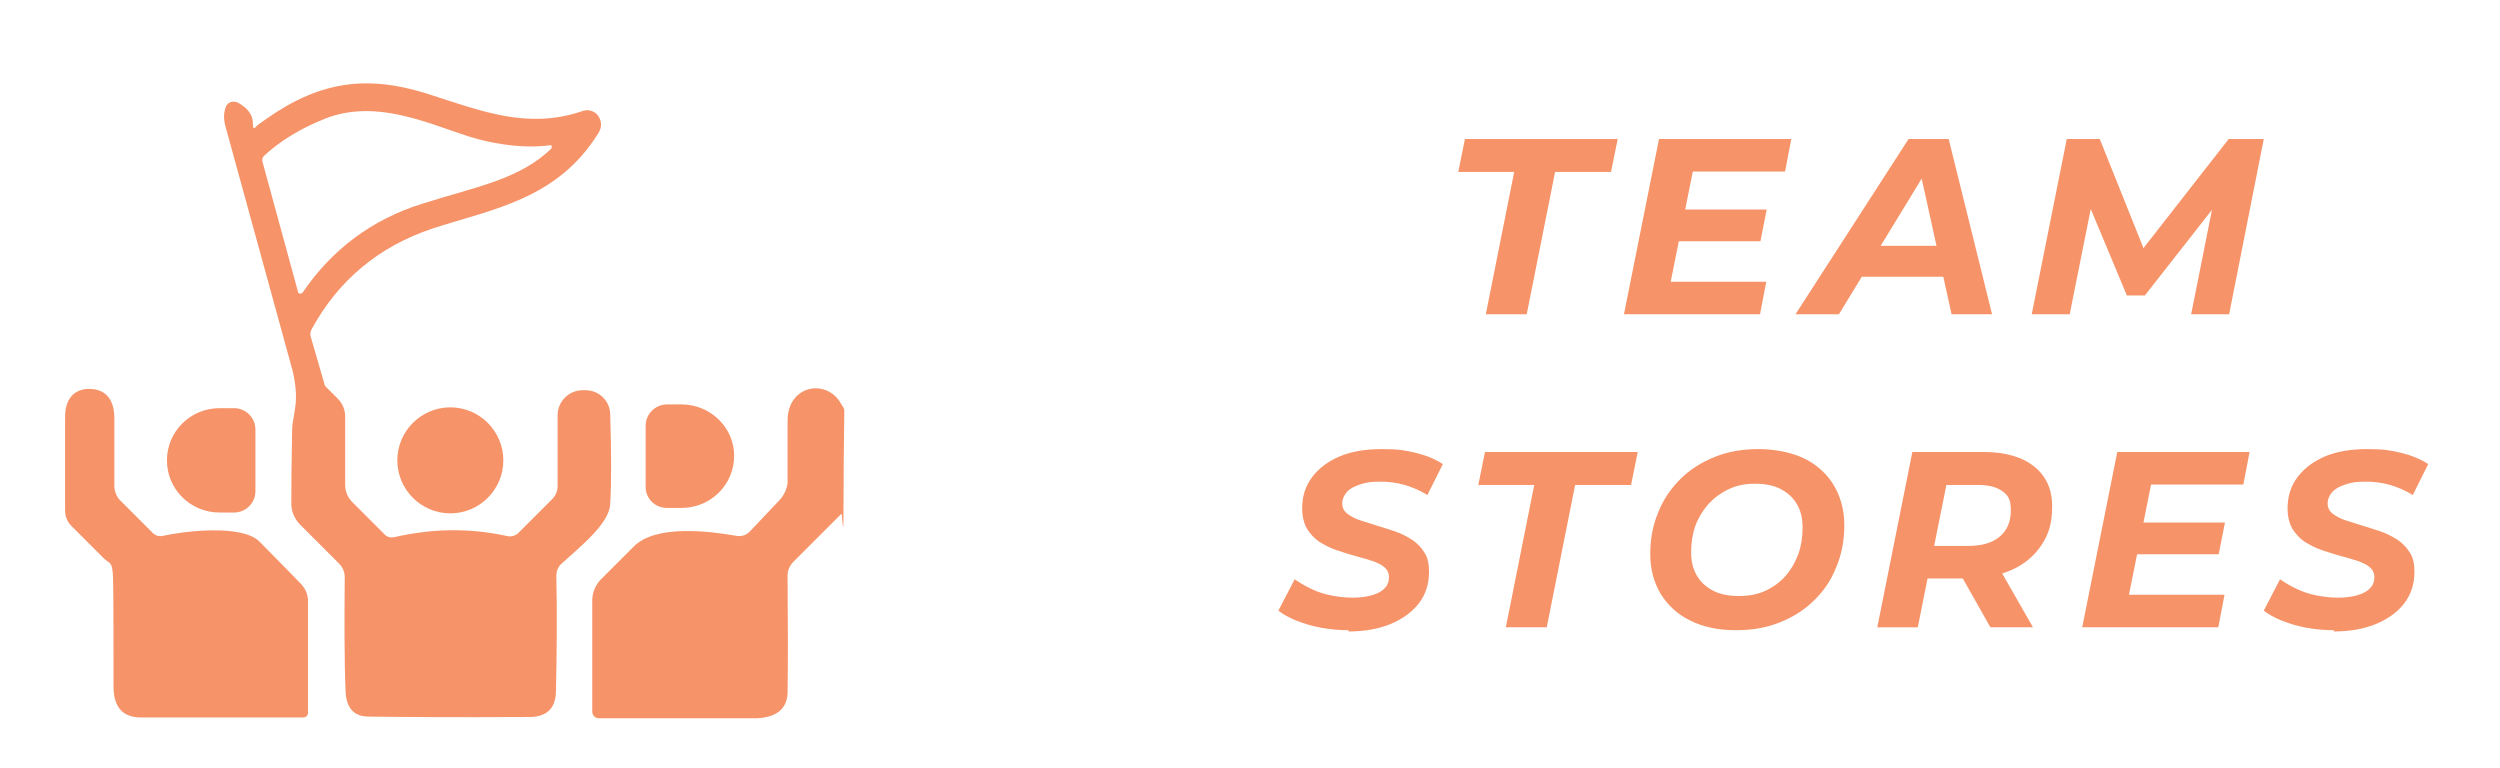 <?xml version="1.0" encoding="UTF-8"?>
<svg id="Layer_1" xmlns="http://www.w3.org/2000/svg" version="1.1" viewBox="0 0 599 184.1">
  <!-- Generator: Adobe Illustrator 29.4.0, SVG Export Plug-In . SVG Version: 2.1.0 Build 152)  -->
  <defs>
    <style>
      .st0 {
        fill: #f27895;
      }

      .st1 {
        fill: #f69368;
      }

      .st2 {
        fill: #fee774;
      }

      .st3 {
        display: none;
      }

      .st4 {
        fill: #85d2f5;
      }
    </style>
  </defs>
  <g id="uni" class="st3">
    <g>
      <path class="st2" d="M319.3,75.4l8.4-42h17c5.2,0,9.3,1.2,12.2,3.5,2.9,2.3,4.3,5.5,4.3,9.6s-.8,6.6-2.5,9.2c-1.7,2.6-4,4.6-7.1,6s-6.7,2.1-10.9,2.1h-13.6l5.2-4.4-3.2,16h-9.8ZM332,60.5l-3.4-4.6h12.5c3.2,0,5.7-.7,7.5-2.2s2.7-3.6,2.7-6.3-.7-3.6-2.1-4.6-3.3-1.5-5.8-1.5h-11.8l5.2-4.7-4.8,23.9h0Z"/>
      <path class="st2" d="M367.8,75.4l8.4-42h9.7l-6.8,34.1h21l-1.6,7.9h-30.8,0Z"/>
      <path class="st2" d="M406.1,75.4l27.1-42h9.6l10.4,42h-9.7l-8.2-37.2h3.9l-22.7,37.2h-10.4,0ZM417.3,66.4l4-7.4h21.7l1.1,7.4h-26.8Z"/>
      <path class="st2" d="M468.6,75.4l3.5-17.3,1.1,6.1-12.4-30.8h9.7l9.4,23.6h-5.9l19-23.6h10.1l-24.6,30.9,3.4-6.2-3.5,17.3h-9.8Z"/>
      <path class="st2" d="M515.6,67.6h22.9l-1.5,7.8h-32.6l8.4-42h31.7l-1.5,7.8h-22.1l-5.3,26.4h0ZM518.4,50.3h20.2l-1.5,7.6h-20.2l1.5-7.6Z"/>
      <path class="st2" d="M550,75.4l8.4-42h17.1c5.2,0,9.3,1.2,12.1,3.5,2.9,2.3,4.3,5.5,4.3,9.5s-.8,6.6-2.5,9.2c-1.7,2.6-4,4.6-7.1,6s-6.7,2.1-10.8,2.1h-13.7l5.1-4.3-3.2,16h-9.8.1ZM562.7,60.5l-3.4-4.6h12.5c3.2,0,5.7-.7,7.5-2.2s2.7-3.6,2.7-6.3-.7-3.6-2-4.6c-1.4-1-3.3-1.5-5.8-1.5h-11.8l5.1-4.7-4.8,23.9ZM577,75.4l-8.6-15.2h10.1l8.7,15.2h-10.3,0Z"/>
      <path class="st2" d="M286.5,151.1c-4.1,0-7.5-.8-10.2-2.4s-4.6-3.8-5.7-6.7-1.3-6.2-.5-10.2l4.7-23.5h9.7l-4.7,23.3c-.8,3.8-.4,6.6,1,8.4s3.7,2.8,6.8,2.8,5.3-.9,7.1-2.6c1.8-1.8,3-4.6,3.8-8.5l4.7-23.3h9.5l-4.7,23.9c-1.2,6.2-3.7,10.9-7.2,14-3.6,3.2-8.3,4.7-14.2,4.7h0Z"/>
      <path class="st2" d="M318.8,150.4l8.4-42h8l18.1,30.4-3.2-.2,6.1-30.2h9.5l-8.4,42h-8l-18.1-30.4,3.2.2-6.1,30.2h-9.6.1Z"/>
      <path class="st2" d="M372.3,150.4l8.4-42h9.7l-8.4,42h-9.7Z"/>
      <path class="st2" d="M406.8,150.4h-9.7l8.4-42h31.7l-1.5,7.8h-22l-6.9,34.2ZM410.7,127.3h20.2l-1.6,7.8h-20.2l1.6-7.8Z"/>
      <path class="st2" d="M462.1,151.1c-4.2,0-7.9-.8-10.9-2.3-3.1-1.5-5.4-3.7-7.1-6.4-1.6-2.7-2.5-5.9-2.5-9.5s.6-6.9,1.9-10c1.2-3.1,3-5.7,5.3-8s5-4,8.2-5.3,6.7-1.9,10.6-1.9,7.9.8,11,2.3c3,1.5,5.4,3.7,7,6.4,1.6,2.7,2.5,5.9,2.5,9.5s-.6,6.9-1.9,10c-1.2,3.1-3,5.8-5.3,8-2.3,2.3-5,4-8.2,5.3s-6.7,1.9-10.6,1.9ZM462.9,142.9c2.4,0,4.5-.4,6.4-1.3,1.9-.9,3.5-2.1,4.8-3.6s2.3-3.3,3-5.2c.7-2,1-4.1,1-6.3s-.4-3.9-1.3-5.5-2.2-2.8-3.9-3.7c-1.7-.9-3.8-1.3-6.2-1.3s-4.4.4-6.3,1.3-3.5,2.1-4.9,3.6c-1.3,1.5-2.4,3.3-3.1,5.2-.7,2-1,4.1-1,6.3s.4,3.9,1.3,5.5,2.2,2.8,3.9,3.7c1.7.9,3.8,1.3,6.2,1.3h.1Z"/>
      <path class="st2" d="M496,150.4l8.4-42h17.1c5.2,0,9.3,1.2,12.1,3.5,2.9,2.3,4.3,5.5,4.3,9.5s-.8,6.6-2.5,9.2c-1.7,2.6-4,4.6-7.1,6s-6.7,2.1-10.8,2.1h-13.7l5.1-4.3-3.2,16h-9.8.1ZM508.7,135.5l-3.4-4.6h12.5c3.2,0,5.7-.7,7.5-2.2s2.7-3.6,2.7-6.3-.7-3.6-2-4.6c-1.4-1-3.3-1.5-5.8-1.5h-11.8l5.1-4.7-4.8,23.9h0ZM523,150.4l-8.6-15.2h10.1l8.7,15.2h-10.3,0Z"/>
      <path class="st2" d="M545.1,150.4l8.4-42h7.9l11.9,29.7h-4.2l23.2-29.7h8.4l-8.3,42h-9.1l5.6-28.1h1.8l-18.5,23.6h-4.3l-9.9-23.7,1.8.2-5.6,28h-9.1Z"/>
      <path class="st2" d="M622.5,151.1c-2.3,0-4.5-.2-6.7-.6s-4.1-1-5.9-1.7c-1.7-.7-3.2-1.5-4.3-2.4l3.9-7.5c1.3.9,2.7,1.7,4.2,2.4s3.1,1.2,4.7,1.5,3.3.5,5,.5,3.3-.2,4.7-.6c1.3-.4,2.3-.9,3-1.7.7-.7,1-1.6,1-2.6s-.4-1.8-1.1-2.4c-.7-.6-1.7-1.1-2.9-1.5s-2.6-.8-4.1-1.2-3-.9-4.5-1.4-2.8-1.2-4.1-2c-1.2-.8-2.2-1.9-3-3.2-.7-1.3-1.1-2.9-1.1-4.8,0-2.9.8-5.4,2.4-7.5,1.6-2.1,3.8-3.8,6.7-5s6.3-1.7,10.1-1.7,5.5.3,8,.9,4.7,1.5,6.5,2.7l-3.7,7.4c-1.6-1-3.4-1.8-5.4-2.4s-4-.8-6-.8-3.5.2-4.8.7c-1.3.4-2.4,1-3.1,1.8-.7.8-1.1,1.7-1.1,2.7s.4,1.8,1.1,2.4c.8.6,1.8,1.2,3,1.6s2.6.8,4.1,1.3,3,.9,4.4,1.4c1.5.5,2.8,1.2,4.1,2,1.2.8,2.2,1.8,3,3.1.8,1.2,1.1,2.8,1.1,4.6,0,2.9-.8,5.4-2.4,7.5-1.6,2.1-3.9,3.8-6.8,5-2.9,1.2-6.3,1.8-10.2,1.8l.2-.3Z"/>
    </g>
    <g>
      <path class="st2" d="M174.7,45.1L122.3,13h0c-.3-.2-.7-.3-1.1-.4h-57.3c-.7,0-1.3.2-1.9.5h0L9.4,45.1c-1.6,1-2.2,2.9-1.5,4.7l14.8,35.2c.4.9,1.2,1.7,2.1,2,.9.4,2,.3,2.9,0l15.4-7.1-1.1,85.8c0,1,.4,2,1.1,2.7.7.7,1.7,1.1,2.7,1.1h92.5c1,0,2-.4,2.7-1.1.7-.7,1.1-1.7,1.1-2.7l-1.1-85.8,15.4,7.1c.9.4,2,.5,2.9,0,.9-.4,1.7-1.1,2.1-2l14.8-35.2c.7-1.7,0-3.7-1.5-4.7ZM111.5,20l-19.5,20.3-19.4-20.3h38.9ZM156,78.5l-17.3-8c-1.2-.5-2.5-.4-3.6.3-1.1.7-1.7,1.9-1.7,3.2l1.2,87.9H49.6l1.2-87.9c0-1.3-.6-2.5-1.7-3.2-1.1-.7-2.4-.8-3.6-.3l-17.3,8-12.1-28.7,5.6-3.4,9.6,24.4,7-2.7-10.1-25.6,35-21.4,26.1,27.3c.7.7,1.7,1.2,2.7,1.2h0c1,0,2-.4,2.7-1.2l26.2-27.3,35.5,21.7-10.1,25.7,7,2.7,9.6-24.5,5.1,3.1-12.1,28.7h.1Z"/>
      <polygon class="st2" points="81.1 72.9 75.7 72.9 66.8 81.4 66.8 87.4 70.8 87.4 70.8 104.9 66.8 104.9 66.8 113.4 85.1 113.4 85.1 104.9 81.1 104.9 81.1 72.9"/>
      <path class="st2" d="M97.9,72.9l-6.8,5.7v29.1l6.8,5.7h14.7l6.4-5.7v-29.1l-6.4-5.7h-14.7ZM109.3,104.2l-.7.7h-6.3l-.8-.7v-22.1l.8-.7h6.3l.7.7v22.1Z"/>
    </g>
  </g>
  <g id="fans">
    <g>
      <path class="st1" d="M61.3,30.3c13.5-10.2,25.1-13,41.5-7.7,12.5,4,23.7,8.5,36.8,4,1.6-.6,3.4.2,4.1,1.8.5,1.2.4,2.4-.4,3.6-9.9,15.9-25.5,18.1-39.8,22.8-12.8,4.3-22.5,12.4-28.9,24.2-.2.5-.3,1-.2,1.5l3.3,11.4c0,.4.3.7.6,1l2.6,2.6c1.2,1.2,1.8,2.7,1.8,4.3v16.3c0,1.6.6,3.1,1.7,4.2l7.8,7.8c.6.6,1.4.8,2.3.6,9.1-2.1,18-2.2,26.8-.3,1.1.3,2.3,0,3.1-.9l7.9-7.9c.8-.8,1.3-1.9,1.3-3.1v-17c0-3.3,2.7-6,6-6h.7c3.2,0,5.8,2.5,5.9,5.7.3,9.4.3,16.6,0,21.6-.2,4.8-7.7,10.6-11.7,14.3-.8.7-1.2,1.8-1.2,2.9.2,8.6.1,19.6-.1,27.8-.1,4-2.3,6-6.4,6-18.5.1-31.3,0-38.5-.1-3.5,0-5.4-2.1-5.5-6.2-.3-6.6-.3-17.4-.2-27.2,0-1.2-.5-2.4-1.3-3.2l-9.3-9.3c-1.5-1.5-2.3-3.4-2.2-5.5,0-9.4.2-15.2.2-17.2s.3-2.1.8-6c.3-2.5,0-5.3-.7-8.3-5.2-18.9-10.6-38.5-16.1-58.6-.5-1.8-.4-3.4.2-4.8.5-1,1.7-1.3,2.8-.8,2.4,1.3,3.6,3,3.6,5s.6.8,1,.5M132.1,35.4c.3-.3,0-.7-.3-.6-4.5.6-9.6.3-15.4-1-9.9-2.1-24.6-11-38.7-5.3-5.7,2.3-10.5,5.2-14.4,8.8-.4.4-.6.9-.4,1.5l8.5,31.1c0,.5.8.6,1.1.2,7.1-10.4,16.6-17.5,28.7-21.3,13-4.1,23.3-5.8,31-13.3h0Z"/>
      <path class="st1" d="M141.9,170.4v-26.8c.1-1.8.8-3.4,2-4.7l8-8c5.2-5.2,17.9-3.7,24.6-2.5,1.2.2,2.3-.2,3.1-1l7.2-7.6c1-1.1,1.7-2.5,1.9-4v-15c0-8.7,9.6-10.2,12.9-3.9.3.5.7.9.7,1.5-.1,8-.2,14.8-.2,23.7s-.3.7-.5,1l-11.5,11.5c-.9.9-1.4,2.1-1.4,3.3.1,11.3.1,22.4,0,28.2-.2,4.6-3.9,6.1-8.5,6h-36.7c-.9,0-1.6-.7-1.6-1.6h0Z"/>
      <path class="st1" d="M27.4,100.2v16.2c0,1.4.6,2.8,1.6,3.7l7.6,7.6c.6.6,1.5.9,2.4.7,4.8-1.1,19-2.9,23.2,1.4,5.3,5.4,8.7,8.8,10,10.2,1,1.1,1.6,2.5,1.6,4v26.8c0,.6-.5,1.1-1.1,1.1h-39.2c-4.2-.1-6.3-2.6-6.3-7.4,0-10.6,0-20.7-.1-25.5s-.8-3.8-2.2-5.2l-7.9-7.9c-.9-.9-1.4-2.2-1.4-3.5v-22.5c0-5.7,3.6-6.9,6.3-6.7,4.9.3,5.5,4.7,5.5,6.9h0Z"/>
      <path class="st1" d="M154.7,102c0-2.8,2.3-5.1,5.1-5.1h3.5c6.9,0,12.6,5.5,12.6,12.3h0c0,6.9-5.6,12.5-12.6,12.5h-3.5c-2.8,0-5.1-2.2-5.1-5v-14.7h0Z"/>
      <path class="st1" d="M61.2,117.7c0,2.8-2.3,5.1-5.1,5.1h-3.5c-7,0-12.6-5.6-12.6-12.5h0c0-6.9,5.6-12.5,12.6-12.5h3.5c2.8,0,5.1,2.3,5.1,5.1v14.9h0Z"/>
      <path class="st1" d="M120.6,110.3c0,7-5.7,12.7-12.7,12.7s-12.7-5.7-12.7-12.7,5.7-12.7,12.7-12.7,12.7,5.7,12.7,12.7h0Z"/>
    </g>
    <g>
      <path class="st1" d="M356,75.3l6.8-34.1h-13.4l1.6-7.9h36.6l-1.6,7.9h-13.4l-6.8,34.1h-9.8Z"/>
      <path class="st1" d="M400.3,67.5h22.9l-1.5,7.8h-32.6l8.4-42h31.7l-1.5,7.8h-22.1l-5.3,26.4ZM403.1,50.2h20.2l-1.5,7.6h-20.2l1.5-7.6Z"/>
      <path class="st1" d="M430.2,75.3l27.1-42h9.6l10.4,42h-9.7l-8.2-37.2h3.9l-22.7,37.2h-10.4,0ZM441.4,66.3l4-7.4h21.7l1.1,7.4h-26.8Z"/>
      <path class="st1" d="M486.8,75.3l8.4-42h7.9l11.9,29.7h-4.2l23.2-29.7h8.4l-8.3,42h-9.1l5.6-28.1h1.8l-18.5,23.6h-4.3l-9.9-23.7,1.8.2-5.6,28h-9.1Z"/>
      <path class="st1" d="M323.2,151c-2.3,0-4.5-.2-6.7-.6s-4.1-1-5.9-1.7c-1.7-.7-3.2-1.5-4.3-2.4l3.9-7.5c1.3.9,2.7,1.7,4.2,2.4s3.1,1.2,4.7,1.5,3.3.5,5,.5,3.3-.2,4.7-.6c1.3-.4,2.3-.9,3-1.7.7-.7,1-1.6,1-2.6s-.4-1.8-1.1-2.4c-.7-.6-1.7-1.1-2.9-1.5-1.2-.4-2.6-.8-4.1-1.2s-3-.9-4.5-1.4-2.8-1.2-4.1-2c-1.2-.8-2.2-1.9-3-3.2-.7-1.3-1.1-2.9-1.1-4.8,0-2.9.8-5.4,2.4-7.5s3.8-3.8,6.7-5c2.9-1.2,6.3-1.7,10.1-1.7s5.5.3,8,.9,4.7,1.5,6.5,2.7l-3.7,7.4c-1.6-1-3.4-1.8-5.4-2.4s-4-.8-6-.8-3.5.2-4.8.7c-1.3.4-2.4,1-3.1,1.8s-1.1,1.7-1.1,2.7.4,1.8,1.1,2.4c.8.6,1.8,1.2,3,1.6s2.6.8,4.1,1.3,3,.9,4.4,1.4c1.5.5,2.8,1.2,4.1,2,1.2.8,2.2,1.8,3,3.1.8,1.2,1.1,2.8,1.1,4.6,0,2.9-.8,5.4-2.4,7.5s-3.9,3.8-6.8,5-6.3,1.8-10.2,1.8l.2-.3Z"/>
      <path class="st1" d="M360.8,150.3l6.8-34.1h-13.4l1.6-7.9h36.6l-1.6,7.9h-13.4l-6.8,34.1h-9.8Z"/>
      <path class="st1" d="M415.9,151c-4.2,0-7.9-.8-10.9-2.3-3.1-1.5-5.4-3.7-7.1-6.4-1.6-2.7-2.5-5.9-2.5-9.5s.6-6.9,1.9-10c1.2-3.1,3-5.7,5.3-8s5-4,8.2-5.3,6.7-1.9,10.6-1.9,7.9.8,11,2.3c3,1.5,5.4,3.7,7,6.4,1.6,2.7,2.5,5.9,2.5,9.5s-.6,6.9-1.9,10c-1.2,3.1-3,5.8-5.3,8-2.3,2.3-5,4-8.2,5.3s-6.7,1.9-10.6,1.9ZM416.7,142.8c2.4,0,4.5-.4,6.4-1.3,1.9-.9,3.5-2.1,4.8-3.6s2.3-3.3,3-5.2c.7-2,1-4.1,1-6.3s-.4-3.9-1.3-5.5-2.2-2.8-3.9-3.7c-1.7-.9-3.8-1.3-6.2-1.3s-4.4.4-6.3,1.3-3.5,2.1-4.9,3.6c-1.3,1.5-2.4,3.3-3.1,5.2-.7,2-1,4.1-1,6.3s.4,3.9,1.3,5.5,2.2,2.8,3.9,3.7c1.7.9,3.8,1.3,6.2,1.3h.1Z"/>
      <path class="st1" d="M449.8,150.3l8.4-42h17.1c5.2,0,9.3,1.2,12.1,3.5,2.9,2.3,4.3,5.5,4.3,9.5s-.8,6.6-2.5,9.2c-1.7,2.6-4,4.6-7.1,6s-6.7,2.1-10.8,2.1h-13.7l5.1-4.3-3.2,16h-9.8.1ZM462.5,135.4l-3.4-4.6h12.5c3.2,0,5.7-.7,7.5-2.2s2.7-3.6,2.7-6.3-.7-3.6-2-4.6c-1.4-1-3.3-1.5-5.8-1.5h-11.8l5.1-4.7-4.8,23.9h0ZM476.9,150.3l-8.6-15.2h10.1l8.7,15.2h-10.3,0Z"/>
      <path class="st1" d="M510.1,142.5h22.9l-1.5,7.8h-32.6l8.4-42h31.7l-1.5,7.8h-22.1l-5.3,26.4h0ZM512.9,125.2h20.2l-1.5,7.6h-20.2s1.5-7.6,1.5-7.6Z"/>
      <path class="st1" d="M559.3,151c-2.3,0-4.5-.2-6.7-.6s-4.1-1-5.9-1.7c-1.7-.7-3.2-1.5-4.3-2.4l3.9-7.5c1.3.9,2.7,1.7,4.2,2.4s3.1,1.2,4.7,1.5,3.3.5,5,.5,3.3-.2,4.7-.6c1.3-.4,2.3-.9,3-1.7.7-.7,1-1.6,1-2.6s-.4-1.8-1.1-2.4c-.7-.6-1.7-1.1-2.9-1.5s-2.6-.8-4.1-1.2-3-.9-4.5-1.4-2.8-1.2-4.1-2c-1.2-.8-2.2-1.9-3-3.2-.7-1.3-1.1-2.9-1.1-4.8,0-2.9.8-5.4,2.4-7.5,1.6-2.1,3.8-3.8,6.7-5s6.3-1.7,10.1-1.7,5.5.3,8,.9,4.7,1.5,6.5,2.7l-3.7,7.4c-1.6-1-3.4-1.8-5.4-2.4s-4-.8-6-.8-3.5.2-4.8.7c-1.3.4-2.4,1-3.1,1.8-.7.8-1.1,1.7-1.1,2.7s.4,1.8,1.1,2.4c.8.6,1.8,1.2,3,1.6s2.6.8,4.1,1.3,3,.9,4.4,1.4c1.5.5,2.8,1.2,4.1,2,1.2.8,2.2,1.8,3,3.1.8,1.2,1.1,2.8,1.1,4.6,0,2.9-.8,5.4-2.4,7.5-1.6,2.1-3.9,3.8-6.8,5-2.9,1.2-6.3,1.8-10.2,1.8l.2-.3Z"/>
    </g>
  </g>
  <g id="bulk" class="st3">
    <path class="st0" d="M176,153V63h-14.9V27.1H27.7v125.9H11v21.9h187.5v-21.9h-22.5ZM168.5,153h-37.5v-37.5h7.5v15h22.5v-15h7.5v37.5ZM106.5,93.2v9h-9.3v-9h9.3ZM114,109.7v-16.7h9.5l-1.1,60h-48.8v-60h16.1v16.7h24.3ZM146,71.7l7.5-.2v6.5h-7.5v-6.3ZM146,115.5h7.5v7.5h-7.5v-7.5ZM168.5,70.5v37.5h-37.5v-16.6l.4-19.4,7.1-.2v13.6h22.5v-14.1h0v-.9h7.5ZM99.2,35v15.5h-16v-15.5h16ZM35.2,34.6h40.5v23.4h31v-23.4h46.9v28.4h-30.1v22.5h-57.5v67.5h-30.8s0-118.4,0-118.4ZM18.5,167.4v-6.9h37.5v6.9H18.5ZM63.5,167.4v-6.9h82.5v6.9H63.5ZM191,167.4h-37.5v-6.9h37.5v6.9Z"/>
    <g>
      <path class="st0" d="M377.7,75.8l8.4-42h20.3c4.6,0,8,.8,10.5,2.5,2.4,1.6,3.6,4,3.6,7.1s-.7,4.9-2.1,6.7-3.2,3.2-5.5,4.1c-2.3.9-4.8,1.4-7.5,1.4l1.6-2.4c3.5,0,6.3.8,8.4,2.4,2.1,1.6,3.2,3.9,3.2,6.9s-.8,5.5-2.4,7.5-3.9,3.5-6.7,4.4c-2.9,1-6.1,1.4-9.7,1.4h-22.1,0ZM388.8,68.5h11.5c2.7,0,4.8-.5,6.3-1.5s2.3-2.5,2.3-4.5-.6-2.7-1.7-3.3c-1.1-.7-2.7-1-4.6-1h-12.7l1.4-7.1h10.9c1.7,0,3.2-.2,4.4-.7,1.2-.4,2.1-1.1,2.8-2,.6-.9,1-2,1-3.3s-.5-2.4-1.6-3-2.6-.9-4.6-.9h-9.8l-5.5,27.4h0Z"/>
      <path class="st0" d="M447.7,76.5c-4.1,0-7.5-.8-10.2-2.4s-4.6-3.8-5.7-6.7c-1.1-2.9-1.3-6.2-.5-10.2l4.7-23.5h9.7l-4.7,23.3c-.8,3.8-.4,6.6,1,8.4s3.7,2.8,6.8,2.8,5.3-.9,7.1-2.6c1.8-1.8,3-4.6,3.8-8.5l4.7-23.3h9.5l-4.7,23.9c-1.2,6.2-3.7,10.9-7.2,14-3.6,3.2-8.3,4.7-14.2,4.7h0Z"/>
      <path class="st0" d="M479.9,75.8l8.4-42h9.7l-6.8,34.1h21l-1.6,7.9h-30.8,0Z"/>
      <path class="st0" d="M520.8,75.8l8.4-42h9.7l-8.4,42h-9.7ZM531.6,66.2l1.3-11.3,23.9-21.1h11.8l-22.1,19.6-6.4,5.4-8.5,7.4ZM550.1,75.8l-11.9-18.2,6.8-6.6,16,24.8h-10.9,0Z"/>
      <path class="st0" d="M302,150.8l27.1-42h9.6l10.4,42h-9.7l-8.2-37.2h3.9l-22.7,37.2h-10.4,0ZM313.2,141.8l4-7.4h21.7l1.1,7.4h-26.8Z"/>
      <path class="st0" d="M358.6,150.8l8.4-42h17c5.2,0,9.3,1.2,12.2,3.5,2.9,2.3,4.3,5.5,4.3,9.6s-.8,6.6-2.5,9.2-4,4.6-7.1,6-6.7,2.1-10.9,2.1h-13.6l5.2-4.4-3.2,16h-9.8ZM371.3,135.9l-3.4-4.6h12.5c3.2,0,5.7-.7,7.5-2.2s2.7-3.6,2.7-6.3-.7-3.6-2.1-4.6-3.3-1.5-5.8-1.5h-11.8l5.2-4.7-4.8,23.9h0Z"/>
      <path class="st0" d="M407.1,150.8l8.4-42h17c5.2,0,9.3,1.2,12.2,3.5,2.9,2.3,4.3,5.5,4.3,9.6s-.8,6.6-2.5,9.2-4,4.6-7.1,6-6.7,2.1-10.9,2.1h-13.6l5.2-4.4-3.2,16h-9.8ZM419.8,135.9l-3.4-4.6h12.5c3.2,0,5.7-.7,7.5-2.2s2.7-3.6,2.7-6.3-.7-3.6-2.1-4.6-3.3-1.5-5.8-1.5h-11.8l5.2-4.7-4.8,23.9h0Z"/>
      <path class="st0" d="M447.9,150.8l27.1-42h9.6l10.4,42h-9.7l-8.2-37.2h3.9l-22.7,37.2h-10.4,0ZM459.1,141.8l4-7.4h21.7l1.1,7.4h-26.8Z"/>
      <path class="st0" d="M504.5,150.8l8.4-42h17.1c5.2,0,9.3,1.2,12.1,3.5,2.9,2.3,4.3,5.5,4.3,9.5s-.8,6.6-2.5,9.2c-1.7,2.6-4,4.6-7.1,6s-6.7,2.1-10.8,2.1h-13.7l5.1-4.3-3.2,16h-9.8.1ZM517.2,135.9l-3.4-4.6h12.5c3.2,0,5.7-.7,7.5-2.2s2.7-3.6,2.7-6.3-.7-3.6-2-4.6c-1.4-1-3.3-1.5-5.8-1.5h-11.8l5.1-4.7-4.8,23.9ZM531.5,150.8l-8.6-15.2h10.1l8.7,15.2h-10.3,0Z"/>
      <path class="st0" d="M564.8,143h22.9l-1.5,7.8h-32.6l8.4-42h31.7l-1.5,7.8h-22.1l-5.3,26.4h0ZM567.5,125.7h20.2l-1.5,7.6h-20.2s1.5-7.6,1.5-7.6Z"/>
      <path class="st0" d="M599.1,150.8l8.4-42h9.7l-6.8,34.1h21l-1.6,7.9h-30.8,0Z"/>
    </g>
  </g>
  <g id="custom" class="st3">
    <g>
      <path class="st4" d="M134.6,86.2v3.2c0,.8.6,1.4,1.4,1.4h42.4c.6,0,1,.5,1,1.1v55.2c0,.7.3,1.5.8,2l10,10s.2.2.2.3c2.6,4.8,2.3,8.8-.6,12.3-2.5,2.9-5.2,3.7-9.3,3.7h-92c-5,0-7.9,0-8.7-.3-4.7-1.2-5.9-4-8.1-7.8-.3-.5-.8-.8-1.3-.8h-22.9c-1.6,0-2.9-1.3-2.9-2.9v-77.3c0-.7-.4-1.4-1.1-1.7l-24.8-12.4c-1.8-.9-2.6-3-1.9-4.9,2.6-6.5,5.8-15.3,9.8-26.2,1.8-4.9,3.8-9.7,6.1-14.5.8-1.7,2.5-3.5,4.8-5.4,1.6-1.3,3.8-2.4,6.3-3.3,7.3-2.7,13.4-5,18.5-7,2.2-.8,4.2-1.2,6.1-1,.4,0,.8.1,1.2.3,13.4,6.4,26.4,6.5,39,.3,2-1,4.2-1.1,6.3-.3,9.2,3.5,15.2,5.7,17.9,6.5,3.8,1.3,6.7,2.7,8.7,4.3,2.9,2.5,4.9,4.8,6,7.2,1.6,3.6,3.3,7.7,5,12.4,2.6,7.1,5.9,15.9,9.9,26.6.9,2.3,0,4-2.5,5.3-11.7,5.8-19.9,9.8-24.6,12.3-.5.3-.8.8-.8,1.4M114.4,19v2.8c0,.3,0,.7-.2,1-1.7,5.4-4.2,10-7.8,14-5.9,6.6-13.1,9.2-21.5,7.8-.5,0-1.1-.2-1.6-.5-9.6-4.1-15.7-11.5-18.5-22.2,0-.3,0-1.2,0-2.6,0-.8-.8-1.3-1.5-1l-20.9,8.8c-.4.2-.6.6-.4,1l9.1,21.7c.3.6.4,1.3.4,2v106.8c0,.5.3.9.8.9.6.1,1.3,0,2-.4,2.7-1.3,9.8-.6,18.6-.6s1.7-.3,2.3-.9l9-9c.3-.3.5-.7.5-1.1v-55.8c0-.5.4-.9.9-.9h40.7c.8,0,1.4-.6,1.4-1.4v-38c0-.7,0-1.3.4-1.9l9.1-21.5c.2-.5,0-1.1-.5-1.3-4-1.9-8.4-3.6-13.3-5-.6-.2-1.2-.4-1.8-.7l-6-2.8c-.6-.3-1.3.2-1.3.8M89.6,37c7.9,0,13.8-5.5,17.8-16.4.3-.7-.5-1.4-1.2-1l-3.7,1.8h-.4c-3,0-5.2.3-6.5.9-.5.3-1.1.4-1.7.4h-8.6c-.6,0-1.2-.1-1.7-.4-1.3-.7-3.5-1-6.5-.9h-.4l-3.7-1.8c-.7-.3-1.4.3-1.2,1,4,10.9,9.9,16.4,17.8,16.4M38.1,36.2c-.2-.9-1.4-1-1.7-.2l-10.9,29.6c-.3.7,0,1.5.7,1.8l18,8.9c.3.2.6,0,.6-.4,0-10.4-.2-16.8-.4-19.4-.3-4.6-2-9.9-5.2-15.9-.2-.4-.4-.8-.4-1.2l-.6-3.4M141.2,36.3l-.6,3.4c0,.4-.2.8-.4,1.2-3.2,6-4.9,11.2-5.2,15.8-.2,2.5-.3,9-.4,19.3,0,.3.3.5.6.4l17.9-8.9c.7-.3,1-1.1.7-1.8l-10.9-29.5c-.3-.9-1.6-.8-1.7.2M170.6,99.9c0-.4-.3-.7-.7-.7h-75.7c-.4,0-.7.3-.7.7v45c0,.4.3.7.7.7h75.7c.4,0,.7-.3.7-.7v-45M173.9,154.8c-.3-.3-.8-.5-1.2-.5h-81.3c-.5,0-.9.2-1.2.5l-9.1,9.1c-1.1,1.1-.3,3,1.2,3h99.5c1.6,0,2.3-1.9,1.2-3l-9.1-9.1h0Z"/>
      <path class="st4" d="M99.6,63.3c0-2.4,1.9-4.3,4.3-4.3h15.2c2.9,0,5.2,2.3,5.2,5.2v14.6c0,1.5-.7,2.8-1.9,3.7l-8.9,6.4c-.9.6-2.1.6-3,0l-8.4-5.9c-1.5-1.1-2.4-2.8-2.4-4.7v-15M115.8,67.5h-8c-.2,0-.4.2-.4.4v7.9c0,2.4,1.9,4.4,4.3,4.4h.3c2.4,0,4.3-2,4.3-4.4v-7.9c0-.2-.2-.4-.4-.4h-.1Z"/>
      <path class="st4" d="M147.2,121.2h-3c-1.5,0-2.5,1.5-1.9,2.9l2.8,6.6c.5,1.1,0,2.4-1.2,2.8l-.4.2c-.9.4-2,0-2.4-.9l-3.3-7.8c-.4-.9-1.6-1.2-2.4-.5l-2.7,2.7c-.4.4-1.2,0-1.2-.5v-19.2c0-1,1.2-1.5,1.9-.8l14,13.9c.2.2,0,.5-.2.5h0Z"/>
    </g>
    <g>
      <path class="st4" d="M290.5,77c-4.3,0-8-.8-11.1-2.3s-5.5-3.7-7.2-6.4c-1.7-2.7-2.5-5.9-2.5-9.5s.6-6.9,1.9-10,3-5.7,5.3-8,5-4,8.2-5.3,6.7-1.9,10.7-1.9,7.1.6,10,1.9c2.9,1.3,5,3.1,6.5,5.5l-7,5.8c-1-1.6-2.4-2.8-4.1-3.6-1.7-.9-3.7-1.3-6-1.3s-4.5.4-6.4,1.3c-1.9.8-3.6,2-5,3.5s-2.4,3.2-3.1,5.2-1.1,4.1-1.1,6.4.5,4,1.4,5.6c.9,1.6,2.2,2.8,4,3.7s3.9,1.4,6.4,1.4,4.2-.4,6.1-1.2c1.9-.8,3.6-2,5.1-3.7l5.7,5.9c-2.2,2.6-4.7,4.4-7.7,5.5s-6.3,1.7-10,1.7v-.2Z"/>
      <path class="st4" d="M336.2,77c-4.1,0-7.5-.8-10.2-2.4s-4.6-3.8-5.7-6.7c-1.1-2.9-1.3-6.2-.5-10.2l4.7-23.5h9.7l-4.7,23.3c-.8,3.8-.4,6.6,1,8.4s3.7,2.8,6.8,2.8,5.3-.9,7.1-2.6c1.8-1.8,3-4.6,3.8-8.5l4.7-23.3h9.5l-4.7,23.9c-1.2,6.2-3.7,10.9-7.2,14-3.6,3.2-8.3,4.7-14.2,4.7h0Z"/>
      <path class="st4" d="M383.2,77c-2.3,0-4.5-.2-6.7-.6s-4.1-1-5.9-1.7c-1.7-.7-3.2-1.5-4.3-2.4l3.9-7.5c1.3.9,2.7,1.7,4.2,2.4,1.5.7,3.1,1.2,4.7,1.5s3.3.5,5,.5,3.3-.2,4.7-.6c1.3-.4,2.3-.9,3-1.7.7-.7,1-1.6,1-2.6s-.4-1.8-1.1-2.4c-.7-.6-1.7-1.1-2.9-1.5-1.2-.4-2.6-.8-4.1-1.2s-3-.9-4.5-1.4-2.8-1.2-4.1-2c-1.2-.8-2.2-1.9-3-3.2-.7-1.3-1.1-2.9-1.1-4.8,0-2.9.8-5.4,2.4-7.5s3.8-3.8,6.7-5c2.9-1.2,6.3-1.7,10.1-1.7s5.5.3,8,.9c2.5.6,4.7,1.5,6.5,2.7l-3.7,7.4c-1.6-1-3.4-1.8-5.4-2.4-2-.6-4-.8-6-.8s-3.5.2-4.8.7c-1.3.4-2.4,1-3.1,1.8s-1.1,1.7-1.1,2.7.4,1.8,1.1,2.4c.8.6,1.8,1.2,3,1.6s2.6.8,4.1,1.3c1.5.4,3,.9,4.4,1.4,1.5.5,2.8,1.2,4.1,1.9,1.2.8,2.2,1.8,3,3.1.8,1.2,1.1,2.8,1.1,4.6,0,2.9-.8,5.4-2.4,7.5s-3.9,3.8-6.8,5-6.3,1.8-10.2,1.8l.2-.2Z"/>
      <path class="st4" d="M420.8,76.3l6.8-34.1h-13.4l1.6-7.9h36.6l-1.6,7.9h-13.4l-6.8,34.1h-9.8Z"/>
      <path class="st4" d="M475.9,77c-4.2,0-7.9-.8-10.9-2.3-3.1-1.5-5.4-3.7-7.1-6.4-1.6-2.7-2.5-5.9-2.5-9.5s.6-6.9,1.9-10c1.2-3.1,3-5.7,5.3-8s5-4,8.2-5.3,6.7-1.9,10.6-1.9,7.9.8,11,2.3c3,1.5,5.4,3.7,7,6.4s2.5,5.9,2.5,9.5-.6,6.9-1.9,10c-1.2,3.1-3,5.8-5.3,8-2.3,2.3-5,4-8.2,5.3s-6.7,1.9-10.6,1.9ZM476.7,68.8c2.4,0,4.5-.4,6.4-1.3s3.5-2.1,4.8-3.6,2.3-3.3,3-5.2c.7-2,1-4.1,1-6.3s-.4-3.9-1.3-5.5-2.2-2.8-3.9-3.7c-1.7-.9-3.8-1.4-6.2-1.4s-4.4.4-6.3,1.3c-1.9.9-3.5,2.1-4.9,3.6-1.3,1.5-2.4,3.3-3.1,5.2-.7,2-1,4.1-1,6.3s.4,3.9,1.3,5.5,2.2,2.8,3.9,3.7c1.7.9,3.8,1.4,6.2,1.4h.1Z"/>
      <path class="st4" d="M509.8,76.3l8.4-42h7.9l11.9,29.7h-4.2l23.2-29.7h8.4l-8.3,42h-9.1l5.6-28.1h1.8l-18.5,23.6h-4.3l-9.9-23.7,1.8.2-5.6,28h-9.1Z"/>
      <path class="st4" d="M604.8,76.3l6.8-34.1h-13.4l1.6-7.9h36.6l-1.6,7.9h-13.4l-6.8,34.1h-9.8,0Z"/>
      <path class="st4" d="M649.2,68.5h22.9l-1.5,7.8h-32.6l8.4-42h31.7l-1.5,7.8h-22.1l-5.3,26.4h0ZM651.9,51.2h20.2l-1.5,7.6h-20.2l1.5-7.6Z"/>
      <path class="st4" d="M694.7,68.5h22.9l-1.5,7.8h-32.6l8.4-42h31.7l-1.5,7.8h-22.1l-5.3,26.4h0ZM697.5,51.2h20.2l-1.5,7.6h-20.2l1.5-7.6Z"/>
      <path class="st4" d="M743.9,77c-2.3,0-4.5-.2-6.7-.6s-4.1-1-5.9-1.7c-1.7-.7-3.2-1.5-4.3-2.4l3.9-7.5c1.3.9,2.7,1.7,4.2,2.4,1.5.7,3.1,1.2,4.7,1.5,1.6.3,3.3.5,5,.5s3.3-.2,4.7-.6c1.3-.4,2.3-.9,3-1.7.7-.7,1-1.6,1-2.6s-.4-1.8-1.1-2.4c-.7-.6-1.7-1.1-2.9-1.5s-2.6-.8-4.1-1.2-3-.9-4.5-1.4-2.8-1.2-4.1-2c-1.2-.8-2.2-1.9-3-3.2-.7-1.3-1.1-2.9-1.1-4.8,0-2.9.8-5.4,2.4-7.5,1.6-2.1,3.8-3.8,6.7-5s6.3-1.7,10.1-1.7,5.5.3,8,.9c2.5.6,4.7,1.5,6.5,2.7l-3.7,7.4c-1.6-1-3.4-1.8-5.4-2.4-2-.6-4-.8-6-.8s-3.5.2-4.8.7c-1.3.4-2.4,1-3.1,1.8-.7.8-1.1,1.7-1.1,2.7s.4,1.8,1.1,2.4c.8.6,1.8,1.2,3,1.6s2.6.8,4.1,1.3c1.5.4,3,.9,4.4,1.4,1.5.5,2.8,1.2,4.1,1.9,1.2.8,2.2,1.8,3,3.1.8,1.2,1.1,2.8,1.1,4.6,0,2.9-.8,5.4-2.4,7.5-1.6,2.1-3.9,3.8-6.8,5-2.9,1.2-6.3,1.8-10.2,1.8l.2-.2Z"/>
      <path class="st4" d="M361.9,151.3l8.4-42h20.3c4.6,0,8,.8,10.5,2.5,2.4,1.6,3.6,4,3.6,7.1s-.7,4.9-2.1,6.7-3.2,3.2-5.5,4.1-4.8,1.4-7.5,1.4l1.6-2.4c3.5,0,6.3.8,8.4,2.4,2.1,1.6,3.2,3.9,3.2,6.9s-.8,5.5-2.4,7.5-3.9,3.4-6.7,4.4c-2.9,1-6.1,1.4-9.7,1.4h-22.1,0ZM373,144h11.5c2.7,0,4.8-.5,6.3-1.5s2.3-2.5,2.3-4.5-.6-2.7-1.7-3.3c-1.1-.7-2.7-1-4.6-1h-12.7l1.4-7.1h10.9c1.7,0,3.2-.2,4.4-.7,1.2-.4,2.1-1.1,2.8-2,.6-.9,1-2,1-3.3s-.5-2.4-1.6-3-2.6-.9-4.6-.9h-9.8l-5.5,27.4h0Z"/>
      <path class="st4" d="M432,152c-4.1,0-7.5-.8-10.2-2.4-2.7-1.6-4.6-3.8-5.7-6.7s-1.3-6.2-.5-10.2l4.7-23.5h9.7l-4.7,23.3c-.8,3.8-.4,6.6,1,8.4,1.4,1.8,3.7,2.8,6.8,2.8s5.3-.9,7.1-2.6c1.8-1.8,3-4.6,3.8-8.5l4.7-23.3h9.5l-4.7,23.9c-1.2,6.2-3.7,10.9-7.2,14-3.6,3.2-8.3,4.7-14.2,4.7h0Z"/>
      <path class="st4" d="M464.2,151.3l8.4-42h9.7l-8.4,42h-9.7Z"/>
      <path class="st4" d="M489,151.3l8.4-42h9.7l-6.8,34.1h21l-1.6,7.9h-30.8,0Z"/>
      <path class="st4" d="M529.8,151.3l8.4-42h17.6c4.3,0,8,.7,11.1,2.2,3.1,1.4,5.5,3.5,7.1,6.1s2.5,5.7,2.5,9.3-.6,7.1-1.9,10.1c-1.3,3-3.1,5.6-5.4,7.7-2.3,2.1-5.1,3.8-8.3,5s-6.7,1.7-10.6,1.7h-20.5,0ZM541.2,143.4h9.5c3.4,0,6.3-.7,8.7-2.1,2.4-1.4,4.2-3.3,5.5-5.7s1.9-5.1,1.9-8.2-.4-3.9-1.3-5.4-2.2-2.7-4-3.5-4-1.3-6.6-1.3h-8.4l-5.2,26.2h-.1Z"/>
      <path class="st4" d="M595.4,143.5h22.9l-1.5,7.8h-32.6l8.4-42h31.7l-1.5,7.8h-22.1l-5.3,26.4h0ZM598.2,126.2h20.2l-1.5,7.6h-20.2s1.5-7.6,1.5-7.6Z"/>
      <path class="st4" d="M629.8,151.3l8.4-42h17.1c5.2,0,9.3,1.2,12.1,3.5,2.9,2.3,4.3,5.5,4.3,9.5s-.8,6.6-2.5,9.2c-1.7,2.6-4,4.6-7.1,6s-6.7,2.1-10.8,2.1h-13.7l5.1-4.3-3.2,16h-9.8.1ZM642.5,136.4l-3.4-4.6h12.5c3.2,0,5.7-.7,7.5-2.2s2.7-3.6,2.7-6.3-.7-3.6-2-4.6c-1.4-1-3.3-1.5-5.8-1.5h-11.8l5.1-4.7-4.8,23.9ZM656.9,151.3l-8.6-15.2h10.1l8.7,15.2h-10.3,0Z"/>
    </g>
  </g>
  <g class="st3">
    <g>
      <path class="st4" d="M290.6,77.6c-4.3,0-8-.8-11.1-2.3s-5.5-3.7-7.2-6.4c-1.7-2.7-2.5-5.9-2.5-9.5s.6-6.9,1.9-10,3-5.7,5.3-8,5-4,8.2-5.3,6.7-1.9,10.7-1.9,7.1.6,10,1.9c2.9,1.3,5,3.1,6.5,5.5l-7,5.8c-1-1.6-2.4-2.8-4.1-3.6-1.7-.9-3.7-1.3-6-1.3s-4.5.4-6.4,1.3c-1.9.8-3.6,2-5,3.5s-2.4,3.2-3.1,5.2-1.1,4.1-1.1,6.4.5,4,1.4,5.6c.9,1.6,2.2,2.8,4,3.7,1.8.9,3.9,1.4,6.4,1.4s4.2-.4,6.1-1.2c1.9-.8,3.6-2,5.1-3.7l5.7,5.9c-2.2,2.6-4.7,4.4-7.7,5.5s-6.3,1.7-10,1.7v-.2Z"/>
      <path class="st4" d="M336.3,77.6c-4.1,0-7.5-.8-10.2-2.4s-4.6-3.8-5.7-6.7c-1.1-2.9-1.3-6.2-.5-10.2l4.7-23.5h9.7l-4.7,23.3c-.8,3.8-.4,6.6,1,8.4s3.7,2.8,6.8,2.8,5.3-.9,7.1-2.6c1.8-1.8,3-4.6,3.8-8.5l4.7-23.3h9.5l-4.7,23.9c-1.2,6.2-3.7,10.9-7.2,14-3.6,3.2-8.3,4.7-14.2,4.7h0Z"/>
      <path class="st4" d="M383.3,77.6c-2.3,0-4.5-.2-6.7-.6s-4.1-1-5.9-1.7c-1.7-.7-3.2-1.5-4.3-2.4l3.9-7.5c1.3.9,2.7,1.7,4.2,2.4,1.5.7,3.1,1.2,4.7,1.5s3.3.5,5,.5,3.3-.2,4.7-.6c1.3-.4,2.3-.9,3-1.7.7-.7,1-1.6,1-2.6s-.4-1.8-1.1-2.4c-.7-.6-1.7-1.1-2.9-1.5-1.2-.4-2.6-.8-4.1-1.2s-3-.9-4.5-1.4-2.8-1.2-4.1-2c-1.2-.8-2.2-1.9-3-3.2-.7-1.3-1.1-2.9-1.1-4.8,0-2.9.8-5.4,2.4-7.5s3.8-3.8,6.7-5c2.9-1.2,6.3-1.7,10.1-1.7s5.5.3,8,.9c2.5.6,4.7,1.5,6.5,2.7l-3.7,7.4c-1.6-1-3.4-1.8-5.4-2.4-2-.6-4-.8-6-.8s-3.5.2-4.8.7c-1.3.4-2.4,1-3.1,1.8s-1.1,1.7-1.1,2.7.4,1.8,1.1,2.4c.8.6,1.8,1.2,3,1.6s2.6.8,4.1,1.3c1.5.4,3,.9,4.4,1.4,1.5.5,2.8,1.2,4.1,1.9,1.2.8,2.2,1.8,3,3.1.8,1.2,1.1,2.8,1.1,4.6,0,2.9-.8,5.4-2.4,7.5s-3.9,3.8-6.8,5-6.3,1.8-10.2,1.8l.2-.2Z"/>
      <path class="st4" d="M420.9,76.9l6.8-34.1h-13.4l1.6-7.9h36.6l-1.6,7.9h-13.4l-6.8,34.1h-9.8Z"/>
      <path class="st4" d="M476,77.6c-4.2,0-7.9-.8-10.9-2.3-3.1-1.5-5.4-3.7-7.1-6.4-1.6-2.7-2.5-5.9-2.5-9.5s.6-6.9,1.9-10c1.2-3.1,3-5.7,5.3-8s5-4,8.2-5.3,6.7-1.9,10.6-1.9,7.9.8,11,2.3c3,1.5,5.4,3.7,7,6.4s2.5,5.9,2.5,9.5-.6,6.9-1.9,10c-1.2,3.1-3,5.8-5.3,8-2.3,2.3-5,4-8.2,5.3s-6.7,1.9-10.6,1.9ZM476.9,69.4c2.4,0,4.5-.4,6.4-1.3s3.5-2.1,4.8-3.6,2.3-3.3,3-5.2c.7-2,1-4.1,1-6.3s-.4-3.9-1.3-5.5-2.2-2.8-3.9-3.7c-1.7-.9-3.8-1.4-6.2-1.4s-4.4.4-6.3,1.3c-1.9.9-3.5,2.1-4.9,3.6-1.3,1.5-2.4,3.3-3.1,5.2-.7,2-1,4.1-1,6.3s.4,3.9,1.3,5.5,2.2,2.8,3.9,3.7c1.7.9,3.8,1.4,6.2,1.4h.1Z"/>
      <path class="st4" d="M509.9,76.9l8.4-42h7.9l11.9,29.7h-4.2l23.2-29.7h8.4l-8.3,42h-9.1l5.6-28.1h1.8l-18.5,23.6h-4.3l-9.9-23.7,1.8.2-5.6,28h-9.1Z"/>
      <path class="st4" d="M604.9,76.9l6.8-34.1h-13.4l1.6-7.9h36.6l-1.6,7.9h-13.4l-6.8,34.1h-9.8,0Z"/>
      <path class="st4" d="M649.3,69.1h22.9l-1.5,7.8h-32.6l8.4-42h31.7l-1.5,7.8h-22.1l-5.3,26.4h0ZM652,51.7h20.2l-1.5,7.6h-20.2l1.5-7.6Z"/>
      <path class="st4" d="M694.8,69.1h22.9l-1.5,7.8h-32.6l8.4-42h31.7l-1.5,7.8h-22.1l-5.3,26.4h0ZM697.6,51.7h20.2l-1.5,7.6h-20.2l1.5-7.6Z"/>
      <path class="st4" d="M744,77.6c-2.3,0-4.5-.2-6.7-.6s-4.1-1-5.9-1.7c-1.7-.7-3.2-1.5-4.3-2.4l3.9-7.5c1.3.9,2.7,1.7,4.2,2.4,1.5.7,3.1,1.2,4.7,1.5,1.6.3,3.3.5,5,.5s3.3-.2,4.7-.6c1.3-.4,2.3-.9,3-1.7.7-.7,1-1.6,1-2.6s-.4-1.8-1.1-2.4c-.7-.6-1.7-1.1-2.9-1.5s-2.6-.8-4.1-1.2-3-.9-4.5-1.4-2.8-1.2-4.1-2c-1.2-.8-2.2-1.9-3-3.2-.7-1.3-1.1-2.9-1.1-4.8,0-2.9.8-5.4,2.4-7.5,1.6-2.1,3.8-3.8,6.7-5s6.3-1.7,10.1-1.7,5.5.3,8,.9c2.5.6,4.7,1.5,6.5,2.7l-3.7,7.4c-1.6-1-3.4-1.8-5.4-2.4-2-.6-4-.8-6-.8s-3.5.2-4.8.7c-1.3.4-2.4,1-3.1,1.8-.7.8-1.1,1.7-1.1,2.7s.4,1.8,1.1,2.4c.8.6,1.8,1.2,3,1.6s2.6.8,4.1,1.3c1.5.4,3,.9,4.4,1.4,1.5.5,2.8,1.2,4.1,1.9,1.2.8,2.2,1.8,3,3.1.8,1.2,1.1,2.8,1.1,4.6,0,2.9-.8,5.4-2.4,7.5-1.6,2.1-3.9,3.8-6.8,5-2.9,1.2-6.3,1.8-10.2,1.8l.2-.2Z"/>
      <path class="st4" d="M362.1,151.9l8.4-42h20.3c4.6,0,8,.8,10.5,2.5,2.4,1.6,3.6,4,3.6,7.1s-.7,4.9-2.1,6.7-3.2,3.2-5.5,4.1-4.8,1.4-7.5,1.4l1.6-2.4c3.5,0,6.3.8,8.4,2.4,2.1,1.6,3.2,3.9,3.2,6.9s-.8,5.5-2.4,7.5-3.9,3.4-6.7,4.4c-2.9,1-6.1,1.4-9.7,1.4h-22.1,0ZM373.2,144.5h11.5c2.7,0,4.8-.5,6.3-1.5s2.3-2.5,2.3-4.5-.6-2.7-1.7-3.3c-1.1-.7-2.7-1-4.6-1h-12.7l1.4-7.1h10.9c1.7,0,3.2-.2,4.4-.7,1.2-.4,2.1-1.1,2.8-2,.6-.9,1-2,1-3.3s-.5-2.4-1.6-3-2.6-.9-4.6-.9h-9.8l-5.5,27.4h0Z"/>
      <path class="st4" d="M432.1,152.6c-4.1,0-7.5-.8-10.2-2.4-2.7-1.6-4.6-3.8-5.7-6.7s-1.3-6.2-.5-10.2l4.7-23.5h9.7l-4.7,23.3c-.8,3.8-.4,6.6,1,8.4,1.4,1.8,3.7,2.8,6.8,2.8s5.3-.9,7.1-2.6c1.8-1.8,3-4.6,3.8-8.5l4.7-23.3h9.5l-4.7,23.9c-1.2,6.2-3.7,10.9-7.2,14-3.6,3.2-8.3,4.7-14.2,4.7h0Z"/>
      <path class="st4" d="M464.3,151.9l8.4-42h9.7l-8.4,42h-9.7Z"/>
      <path class="st4" d="M489.1,151.9l8.4-42h9.7l-6.8,34.1h21l-1.6,7.9h-30.8,0Z"/>
      <path class="st4" d="M530,151.9l8.4-42h17.6c4.3,0,8,.7,11.1,2.2,3.1,1.4,5.5,3.5,7.1,6.1s2.5,5.7,2.5,9.3-.6,7.1-1.9,10.1c-1.3,3-3.1,5.6-5.4,7.7-2.3,2.1-5.1,3.8-8.3,5s-6.7,1.7-10.6,1.7h-20.5,0ZM541.3,143.9h9.5c3.4,0,6.3-.7,8.7-2.1,2.4-1.4,4.2-3.3,5.5-5.7s1.9-5.1,1.9-8.2-.4-3.9-1.3-5.4-2.2-2.7-4-3.5-4-1.3-6.6-1.3h-8.4l-5.2,26.2h-.1Z"/>
      <path class="st4" d="M595.6,144.1h22.9l-1.5,7.8h-32.6l8.4-42h31.7l-1.5,7.8h-22.1l-5.3,26.4h0ZM598.3,126.7h20.2l-1.5,7.6h-20.2s1.5-7.6,1.5-7.6Z"/>
      <path class="st4" d="M629.9,151.9l8.4-42h17.1c5.2,0,9.3,1.2,12.1,3.5,2.9,2.3,4.3,5.5,4.3,9.5s-.8,6.6-2.5,9.2c-1.7,2.6-4,4.6-7.1,6s-6.7,2.1-10.8,2.1h-13.7l5.1-4.3-3.2,16h-9.8.1ZM642.6,137l-3.4-4.6h12.5c3.2,0,5.7-.7,7.5-2.2s2.7-3.6,2.7-6.3-.7-3.6-2-4.6c-1.4-1-3.3-1.5-5.8-1.5h-11.8l5.1-4.7-4.8,23.9ZM657,151.9l-8.6-15.2h10.1l8.7,15.2h-10.3,0Z"/>
    </g>
    <g>
      <path class="st4" d="M163.1,107l-5.7,8c-.3.4-.3.8-.1,1.2l1.7,4c.3.7.9,1.2,1.6,1.3l8.9,1.5c.7,0,1.2.7,1.2,1.4v9.2c0,1-.7,1.9-1.7,2.1l-8.4,1.5c-.5.1-1,.4-1.3,1l-1.9,3.8c-.3.6-.2,1.2.1,1.8l5.6,7.8c.4.5.3,1.2-.1,1.6l-6.9,6.9c-.5.5-1.3.6-1.9.2l-7.7-5.5c-.4-.2-.8-.3-1.2-.1l-4.3,1.8c-.6.3-1.1.8-1.2,1.5l-1.5,8.6c0,.5-.5.9-1,1-1,.2-1.8.8-2.6,1.6-.6.7-1.5,1.1-2.5,1.1H46.8c-1.5,0-2.8-1.2-2.8-2.8v-78.6c0-.9-.5-1.7-1.3-2.1l-22.2-11.1c-.7-.3-1.2-.6-1.5-.7-2.7-1.1-3.8-2.8-3.3-5.2,0-.3.2-.7.3-1,1.4-3.2,4.6-11.8,9.7-25.8,1.9-5.3,4.1-10.3,6.3-14.8.9-1.8,2.6-3.7,5-5.5,1.9-1.5,4.1-2.6,6.6-3.5.9-.3,7.8-2.9,20.8-7.8,2.1-.8,4.3-.6,6.5.5,1.1.6,2.3,1.1,3.8,1.7,9.3,3.6,19,3.8,29.1.5,3.3-1.1,5.3-1.9,5.9-2.6.3-.3.6-.5,1-.5,2.4-.4,4.7,0,6.7,1,.7.4,1.3.7,1.5.8l19.7,7.2c.3.1.6.3.9.5l5,3.7c2,1.5,3.6,3.5,4.4,5.9l5.4,14.4s0,0,.1.2c.5.7.8,1.2.9,1.6,2.4,6.6,4.8,13.2,7.3,19.8.1.3.4.8.8,1.6,1.8,3.4,1,5.9-2.5,7.5-8,3.8-16.3,7.9-25,12.3-1.3.6-1.1,2.5.2,2.9,2.6.8,2.8,5.6,3.6,10.4.1.7.5,1.2,1.1,1.5l4,2c.4.2,1,.2,1.4,0l7.9-5.6c.5-.4,1.3-.3,1.8,0l7.1,7.1c.4.4.4,1,.1,1.5M62.7,19.5l-20.2,8.5c-.8.3-1.1,1.2-.8,2l8.9,21.3c.3.7.4,1.4.4,2.2v108.7c0,.6.5,1,1.1.8,2.2-.7,4.1-1,5.7-1,11.8-.1,33.4,0,64.8.1,2.3,0,3.3-3,1.4-4.3l-4.5-3.2c-.5-.4-1.2-.4-1.7,0l-7.8,5.6c-.6.4-1.4.4-1.9-.2l-6.9-6.9c-.4-.4-.5-1.1,0-1.6l5.6-7.9c.2-.3.2-.6,0-1l-1.8-4.3c-.3-.7-.9-1.1-1.6-1.3l-8.1-1.4c-1.1-.2-1.9-1.2-1.9-2.3v-8.6c0-.8.6-1.5,1.4-1.7l8.8-1.6c.7,0,1.3-.6,1.5-1.2l1.7-4.1c.2-.4,0-.8,0-1.1l-5.4-7.6c-.5-.7-.4-1.6.2-2.2l6.4-6.4c.7-.7,1.8-.8,2.6-.2l7.3,5.2c.4.3.9.3,1.3.2l4.1-1.7c.6-.2,1-.8,1.1-1.4l1.4-8.2c0-.8.7-1.5,1.4-1.8l.5-.2c.7-.3,1.1-1,1.1-1.7v-36.3c0-.2,0-.4.1-.6l9.6-22.7c.1-.3,0-.7-.4-.9l-21-8.8c-.7-.3-1.5.2-1.6,1-1.1,10.6-8,19.9-17.8,24.6-1.9.9-4.2,1.3-6.9,1.3s-6.1-.3-7-.7c-11-4.7-17.5-13.1-19.4-25.4,0-.7-.9-1.1-1.5-.8M89.9,38.5c8.3,0,14.4-5.7,18.3-17.1.2-.6-.4-1.1-1-.8-2.7,1.7-5.5,2.5-8.4,2.4-1.6,0-2.6.7-4.1,1.2h-9.6c-1.5-.5-2.5-1.3-4.1-1.2-2.9.1-5.7-.7-8.5-2.4-.5-.3-1.2.2-1,.8,3.9,11.4,10,17,18.3,17M44.1,78.3c0-9.7,0-16.2-.3-19.5-.3-4.2-1.8-9.1-4.5-14.8-1.3-2.7-1.3-2.9-1.8-5.8-.2-1.1-1.7-1.3-2.1-.2l-5.1,14.3c0,.2-.1.3-.2.5l-.2.5h0c0,0-5.4,14.6-5.4,14.6-.2.5,0,1.1.5,1.4l18.7,9.3c.3,0,.5,0,.5-.3M135.5,78.3c0,.3.3.5.5.3l18.7-9.3c.5-.2.8-.9.5-1.4l-5.4-14.5h0c0,0-.2-.6-.2-.6-.1-.2-.2-.3-.2-.5l-5.1-14.3c-.4-1.1-1.9-.9-2.1.2-.5,2.9-.5,3.2-1.8,5.8-2.7,5.6-4.2,10.6-4.5,14.8-.2,3.3-.3,9.7-.3,19.4M143.8,129.4c0-6.5-5.3-11.8-11.8-11.8s-11.8,5.3-11.8,11.8,5.3,11.8,11.8,11.8,11.8-5.3,11.8-11.8h0Z"/>
      <path class="st4" d="M105.7,60.7h13.5c3.1,0,5.6,2.5,5.6,5.6v14.4c0,1.8-.9,3.4-2.3,4.5l-8.1,5.8c-1.2.9-2.8.9-4,0l-8.2-5.8c-1.6-1.1-2.4-2.9-2.4-4.8,0-4.2.2-9.1.2-14.7v-2.1c1.3-1.8,3.3-2.9,5.6-2.9M116.4,69.5h-7.8c-.4,0-.7.3-.7.7v7.9c0,2.4,1.9,4.4,4.4,4.4h.2c2.4,0,4.4-1.9,4.4-4.4v-7.9c0-.4-.3-.7-.6-.7h0Z"/>
    </g>
  </g>
</svg>